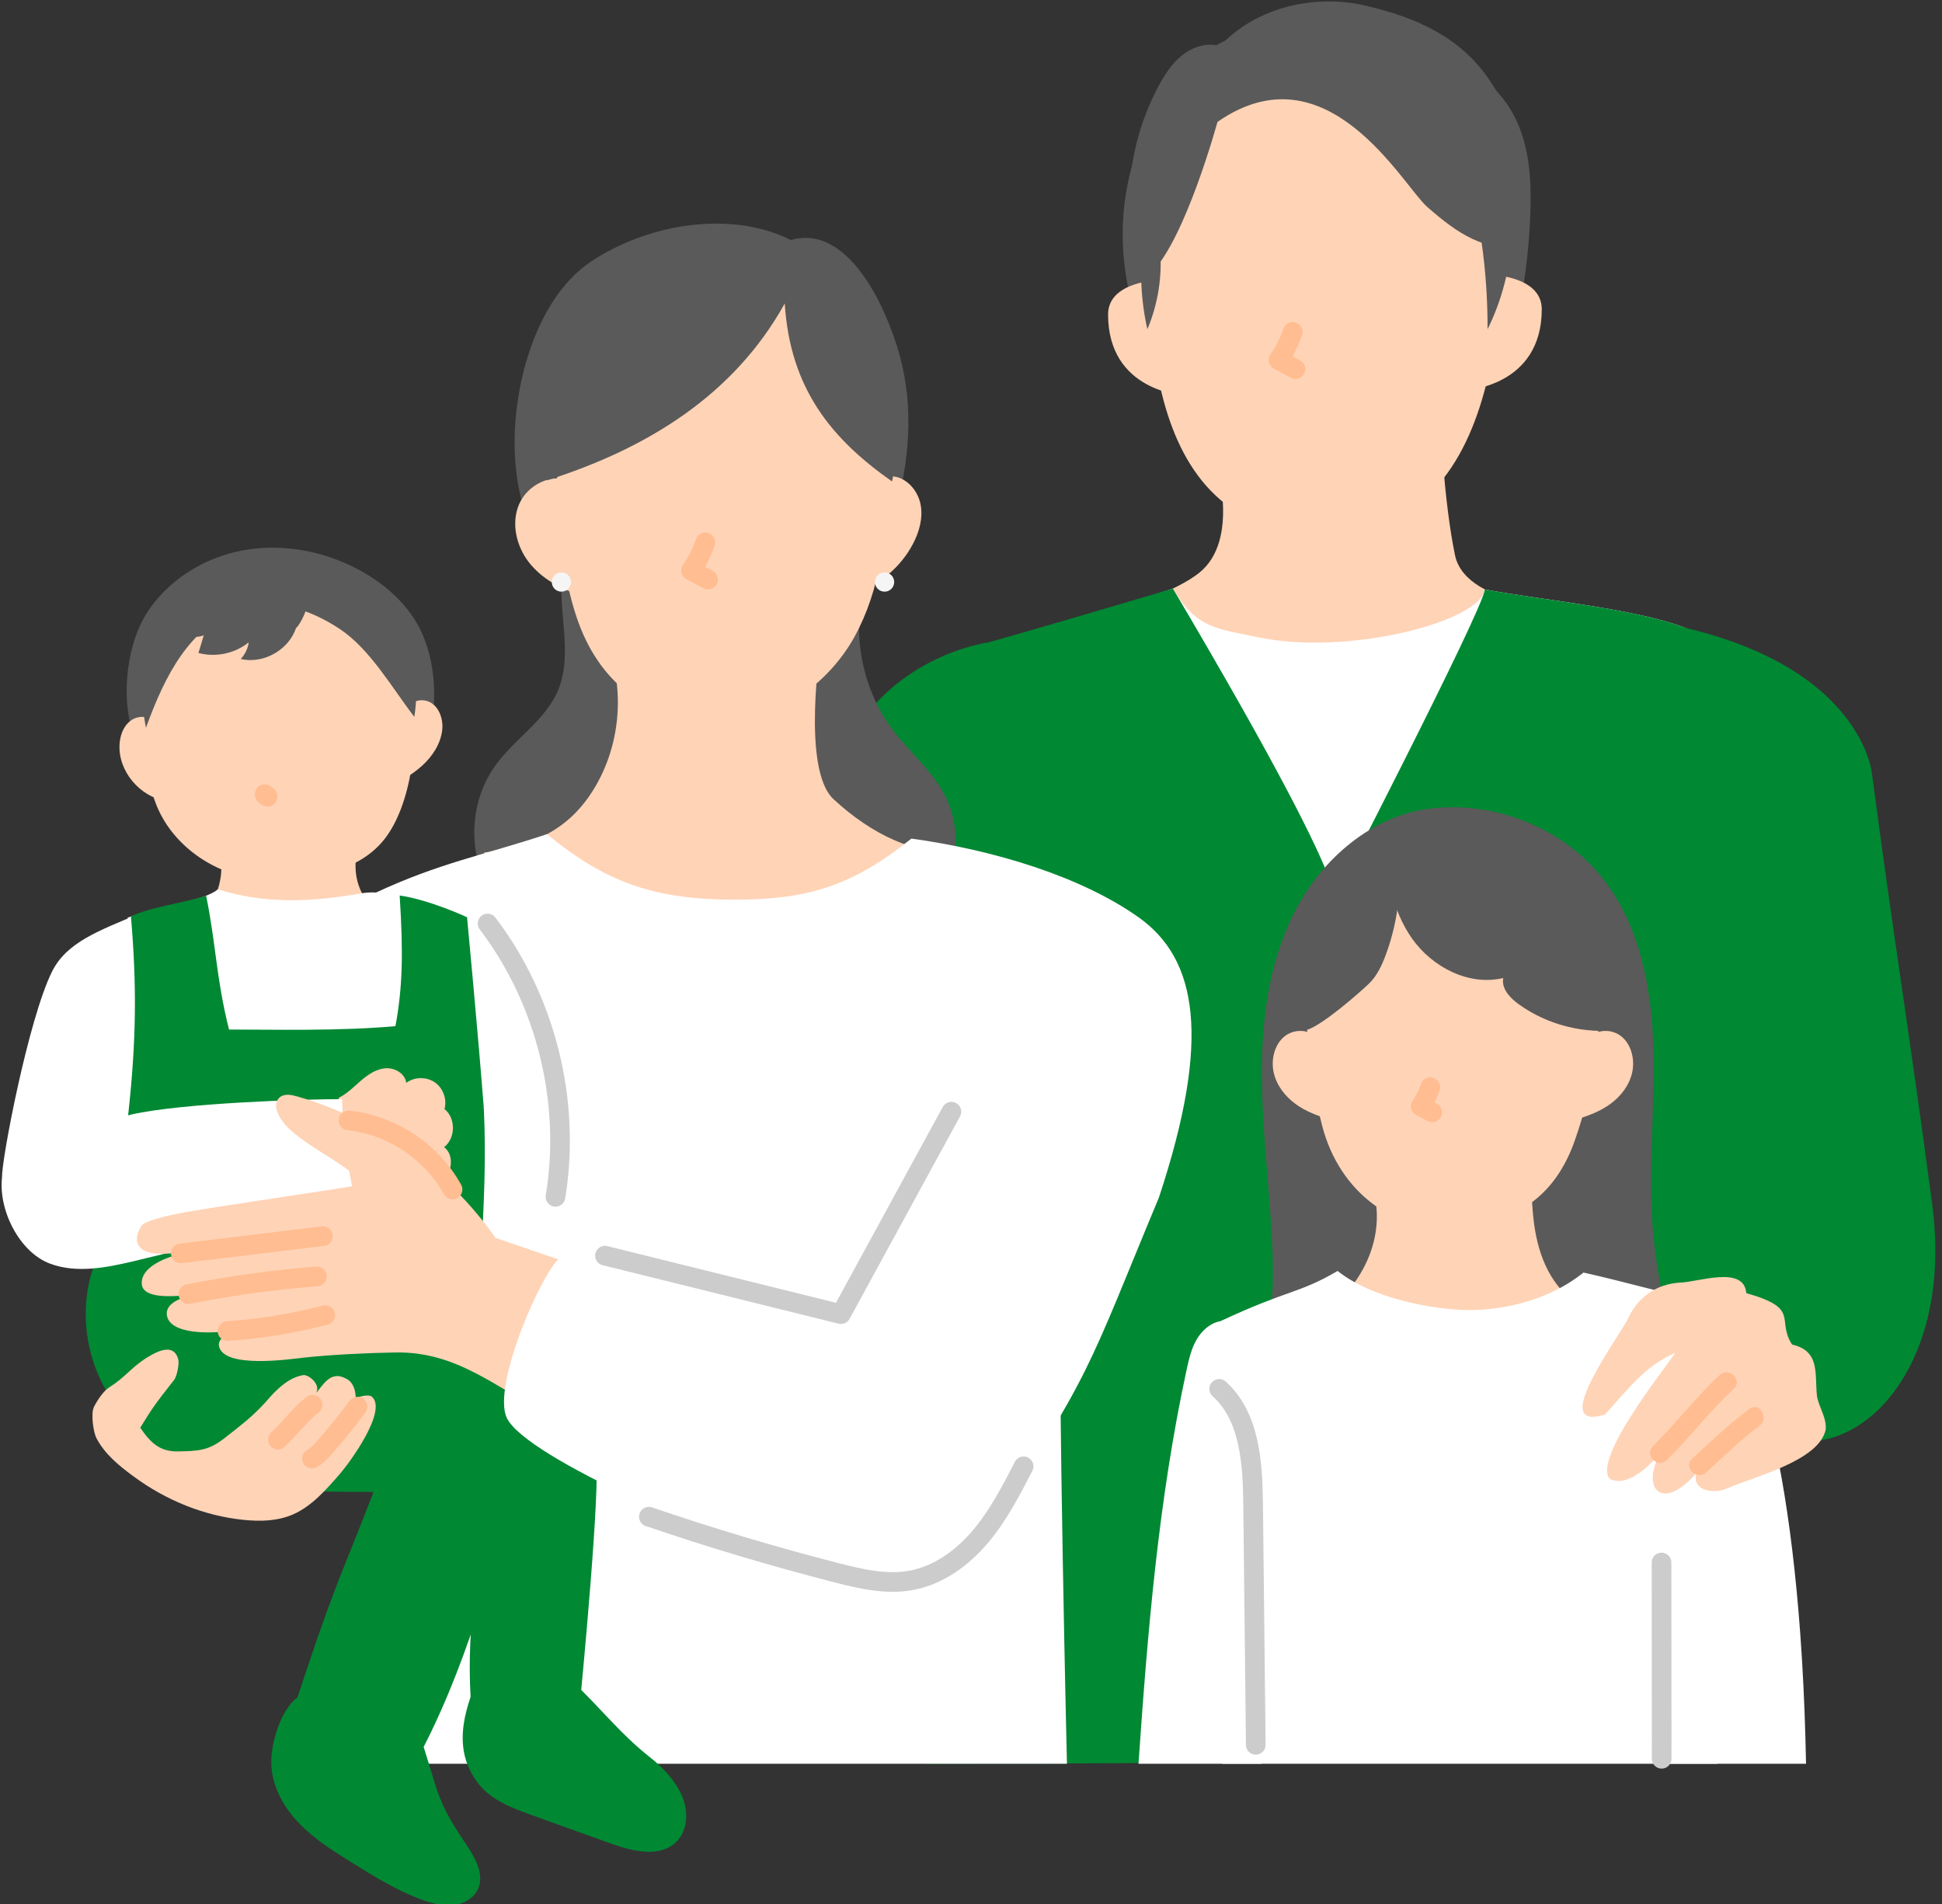 <?xml version="1.0" encoding="UTF-8"?>
<svg width="204" height="200" viewBox="0 0 204 200" fill="none" xmlns="http://www.w3.org/2000/svg">
<rect x="0" y="0" width="204" height="200" fill="#333333" stroke="none"/>
<g clip-path="url(#clip0_159_4137)">
<path d="M125.822 6.132C120.513 10.802 117.795 18.039 117.94 25.107C118.082 32.175 120.906 39.037 125.152 44.688C125.59 45.272 126.063 45.861 126.708 46.204C127.67 46.718 128.835 46.598 129.922 46.483C137.692 45.663 143.713 45.607 151.442 46.751C153.641 42.874 157.617 39.138 158.946 34.885C160.274 30.63 161.03 23.052 160.714 18.607C160.075 9.639 154.899 7.038 148.587 4.378C142.275 1.716 131.312 1.303 125.826 6.132H125.822Z" fill="#5A5A5A"/>
<path d="M120.65 20.693C120.65 30.694 118.766 56.155 139.158 56.155C159.551 56.155 157.667 26.187 157.667 21.627C157.667 14.156 152.838 1.096 139.47 1.563C130.76 1.868 120.652 8.689 120.652 20.693H120.65Z" fill="#FFD3B6"/>
<path d="M127.647 48.222C127.647 48.222 130.39 56.703 125.937 60.197C121.484 63.692 109.296 66.107 109.296 66.107C109.296 66.107 122.349 77.773 135.114 76.839C147.879 75.905 166.377 64.085 166.377 64.085C166.377 64.085 154.036 64.006 152.846 58.33C151.656 52.654 151.291 44.178 151.291 44.178L127.649 48.222H127.647Z" fill="#FFD3B6"/>
<path d="M121.893 29.403C121.893 29.403 116.399 29.49 116.399 33.028C116.399 41.16 124.382 41.534 124.382 41.534L121.893 29.403Z" fill="#FFD3B6"/>
<path d="M156.463 28.852C156.463 28.852 161.957 28.939 161.957 32.477C161.957 40.608 153.974 40.982 153.974 40.982L156.463 28.852Z" fill="#FFD3B6"/>
<path d="M176.907 65.904C171.681 63.915 161.482 62.959 155.988 61.922C155.447 65.326 141.606 68.91 132.169 66.941C127.78 66.024 125.693 66.028 123.209 61.825C101.672 68.99 100.216 70.554 100.216 70.554C100.216 70.554 100.765 110.116 100.765 142.044C127.996 142.044 160.162 141.871 182.789 140.293C185.452 119.836 186.249 92.235 182.221 72.002C181.744 69.602 180.247 67.177 176.907 65.904Z" fill="white"/>
<path d="M176.907 65.904C171.681 63.915 161.482 62.959 155.988 61.922C155.583 64.475 139.685 95.242 139.685 95.242C139.685 95.242 145.334 99.249 123.207 61.825C102.395 68.003 100.214 68.457 100.214 68.457C100.214 68.457 97.27 153.342 97.27 185.27C124.502 185.27 162.387 184.987 185.014 183.411C187.676 162.955 186.247 92.235 182.221 72.002C181.744 69.602 180.247 67.177 176.907 65.904Z" fill="#008833"/>
<path d="M171.555 64.934C195.525 68.298 196.645 81.29 196.645 81.29C199.167 100.297 200.449 107.493 202.971 126.499C206.113 150.17 186.074 160.034 179.594 142.457C170.481 117.731 177.169 89.176 171.555 64.932V64.934Z" fill="#008833"/>
<path d="M103.671 67.499C97.929 68.55 91.983 72.338 89.475 77.609C86.619 83.612 87.183 90.599 86.243 97.18C93.346 96.684 100.472 96.529 107.592 96.715C108.319 87.1 109.827 77.353 103.671 67.499Z" fill="#008833"/>
<path d="M127.897 12.803C139.421 4.783 147.336 19.458 149.913 21.724C153.181 24.597 155.932 26.429 160.263 26.028C160.263 17.572 159.592 13.08 156.515 8.484C153.437 3.889 148.808 1.844 143.421 0.588C138.035 -0.668 131.925 0.78 128.162 4.832C126.819 4.444 125.336 4.911 124.231 5.768C123.126 6.625 122.347 7.832 121.689 9.065C118.382 15.247 117.669 22.767 119.753 29.461C123.161 28.212 126.741 16.899 127.895 12.803H127.897Z" fill="#5A5A5A"/>
<path d="M119.879 28.106C119.83 30.281 120.046 32.462 120.526 34.584C121.662 31.898 122.12 28.93 121.848 26.026C121.203 26.71 119.904 27.065 119.879 28.104V28.106Z" fill="#5A5A5A"/>
<path d="M155.62 25.334C156.058 28.395 156.273 31.489 156.262 34.584C157.589 31.901 158.423 28.976 158.712 25.997C157.576 25.359 156.275 25.018 155.62 25.334Z" fill="#5A5A5A"/>
<path d="M135.794 34.869C135.44 35.91 134.943 36.909 134.304 37.818C134.899 38.136 135.494 38.454 136.089 38.772" stroke="#FFBD91" stroke-width="2.065" stroke-linecap="round" stroke-linejoin="round"/>
<path d="M60.28 56.69C57.26 61.104 60.662 67.416 58.675 72.382C57.384 75.608 54.112 77.554 52.07 80.365C49.579 83.796 49.114 88.592 50.903 92.438C52.691 96.281 56.659 99.018 60.887 99.322C58.758 98.031 57.847 95.284 58.136 92.809C58.427 90.337 59.714 88.094 61.154 86.064C62.593 84.033 64.225 82.116 65.361 79.9C67.313 76.093 67.67 71.57 66.726 67.398C65.782 63.225 63.595 59.394 60.278 56.688L60.28 56.69Z" fill="#5A5A5A"/>
<path d="M91.557 59.024C89.163 64.77 90.056 71.762 93.819 76.721C95.666 79.154 98.152 81.148 99.437 83.919C100.802 86.863 100.604 90.358 99.487 93.406C98.369 96.455 96.411 99.117 94.306 101.588C94.645 100.231 93.856 98.807 92.782 97.911C91.708 97.015 90.376 96.5 89.143 95.839C82.614 92.336 79.115 84.421 79.848 77.048C80.581 69.674 85.059 62.998 91.559 59.024H91.557Z" fill="#5A5A5A"/>
<path d="M83.085 25.215C76.698 22.023 67.999 23.525 62.062 27.491C56.126 31.459 53.615 41.208 54.121 48.329C54.647 55.724 57.855 59.933 62.502 65.708C71.436 76.806 76.157 69.213 86.71 69.535C89.647 63.556 92.528 59.753 94.185 53.303C95.678 47.484 96.002 41.875 94.16 36.157C92.315 30.442 88.414 23.661 83.085 25.212V25.215Z" fill="#5A5A5A"/>
<path d="M58.574 43.186C58.384 50.194 58.402 59.526 61.013 66.032C63.624 72.539 69.176 76.135 76.182 75.881C81.738 75.68 87.106 71.733 89.779 66.857C92.452 61.982 93.152 56.261 93.119 50.7C93.09 45.816 92.477 40.753 89.921 36.589C86.187 30.504 78.274 27.325 71.369 29.141C64.465 30.957 58.725 37.587 58.574 43.188V43.186Z" fill="#FFD3B6"/>
<path d="M59.912 50.504C57.896 49.676 55.407 50.948 54.538 52.946C53.668 54.943 54.23 57.37 55.575 59.086C56.919 60.801 58.933 61.883 61.013 62.533C60.868 58.679 60.724 54.825 59.912 50.506V50.504Z" fill="#FFD3B6"/>
<path d="M90.998 52.423C90.938 50.99 92.505 49.829 93.922 50.05C95.341 50.271 96.426 51.576 96.703 52.985C96.979 54.394 96.57 55.862 95.903 57.132C94.643 59.536 92.429 61.422 89.855 62.286C90.332 58.814 91.121 55.348 90.998 52.423Z" fill="#FFD3B6"/>
<path d="M82.436 31.874C77.097 41.511 67.968 47.125 57.462 50.455C57.706 45.39 58.02 40.121 60.49 35.693C63.326 30.61 68.951 27.247 74.765 26.985C80.581 26.722 86.412 29.5 90.012 34.075C93.612 38.65 94.945 44.884 93.705 50.572C87.371 46.13 82.996 40.848 82.434 31.874H82.436Z" fill="#5A5A5A"/>
<path d="M14.397 78.006C12.569 74.292 13.146 68.094 15.319 64.562C17.494 61.03 21.344 58.586 25.497 57.814C29.649 57.039 34.048 57.876 37.743 59.875C40.577 61.408 43.081 63.684 44.361 66.584C45.914 70.097 45.952 74.536 44.818 78.198C35.048 78.268 24.654 79.086 14.395 78.006H14.397Z" fill="#5A5A5A"/>
<path d="M63.894 67.929C65.65 72.774 65.094 78.401 62.426 82.81C59.757 87.22 55.932 88.875 50.824 89.564C57.432 96.434 66.216 101.668 75.73 101.102C85.243 100.536 95.254 97.343 101.001 89.738C96.025 89.738 91.621 87.701 87.565 83.955C84.132 80.784 86.243 67.501 86.243 67.501C79.003 69.133 71.314 68.302 63.894 67.931V67.929Z" fill="#FFD3B6"/>
<path d="M57.462 87.621C63.624 92.712 68.773 94.445 76.766 94.503C84.76 94.561 89.506 93.09 95.74 88.088C104.44 89.286 113.569 92.078 119.596 96.35C125.762 100.72 127.288 109.046 121.738 125.799C113.313 125.328 107.383 120.803 99.014 121.879C78.594 124.504 57.694 123.335 37.696 118.45C39.074 109.527 38.669 102.819 39.369 93.817C46.131 90.651 50.684 89.864 57.462 87.623V87.621Z" fill="white"/>
<path d="M16.287 70.566C15.147 75.174 14.691 80.369 16.494 84.717C18.32 89.12 22.971 92.022 27.112 92.252C31.77 92.51 37.39 91.94 40.381 88.154C43.165 84.63 44.14 77.618 43.198 72.161C42.715 69.356 40.65 65.431 38.45 63.504C35.434 60.863 32.435 60.268 28.362 60.708C22.337 61.36 17.489 65.712 16.287 70.564V70.566Z" fill="#FFD3B6"/>
<path d="M16.665 76.347C16.283 75.271 14.722 75.001 13.788 75.656C12.852 76.31 12.499 77.554 12.553 78.694C12.685 81.528 15.186 84.054 18.02 84.213C17.334 81.435 17.417 78.46 16.665 76.347Z" fill="#FFD3B6"/>
<path d="M41.751 75.453C42.319 74.301 43.556 73.284 44.799 73.619C46.01 73.943 46.586 75.397 46.458 76.643C46.305 78.115 45.435 79.439 44.341 80.433C43.244 81.428 41.926 82.139 40.623 82.839C40.815 80.578 40.445 78.105 41.753 75.453H41.751Z" fill="#FFD3B6"/>
<path d="M22.899 89.438C23.706 91.025 23.023 93.879 21.971 95.245C24.634 96.201 27.662 96.213 30.436 96.35C33.21 96.486 36.378 96.771 38.491 94.594C37.337 92.979 37.027 90.859 37.694 88.883C33.259 91.547 27.792 90.845 22.899 89.438Z" fill="#FFD3B6"/>
<path d="M22.88 93.412C27.879 94.997 32.869 94.751 38.031 93.826C40.592 93.367 44.322 94.869 47.061 95.156C47.563 102.205 48.065 109.255 48.567 116.304C36.475 116.484 24.376 116.178 12.309 115.389C13.608 109.158 13.98 102.732 13.408 96.393C17.194 95.034 21.498 94.625 22.882 93.415L22.88 93.412Z" fill="white"/>
<path d="M111.34 130.411C111.173 147.27 112.078 185.27 112.078 185.27H37.696C37.696 185.27 41.325 135.1 39.005 112.409C62.054 111.345 85.167 111.646 107.848 113.134C109.023 119.134 111.394 125.014 111.34 130.413V130.411Z" fill="white"/>
<path d="M14.538 96.017C10.407 97.76 7.013 98.973 5.481 102.028C2.969 107.038 0.131 122.013 0.222 123.61C0.307 125.082 3.167 127.757 4.63 127.947C7.966 128.385 9.075 127.286 10.911 126.14C12.747 124.994 14.697 112.45 15.874 105.593C16.18 103.814 16.475 101.988 16.139 100.216C15.8 98.444 15.633 95.556 14.54 96.017H14.538Z" fill="white"/>
<path d="M48.536 145.262C51.373 145.621 54.261 145.993 56.872 147.162C59.483 148.331 61.825 150.438 62.571 153.202C63.184 155.476 61.013 177.973 61.013 177.973C61.013 177.973 52.743 178.095 49.447 178.514C48.922 169.885 50.659 164.704 49.837 158.068C49.548 155.738 49.118 153.377 47.996 151.316C46.875 149.255 44.95 147.513 42.632 147.135C44.516 146.342 46.396 144.991 48.536 145.262Z" fill="#008833"/>
<path d="M13.757 96.269C14.354 103.341 14.358 109.11 13.439 117.347C25.892 118.062 38.378 117.236 50.824 116.409C50.194 108.284 49.062 96.347 49.062 96.347C49.062 96.347 45.113 94.511 41.984 94.065C42.37 100.152 42.298 103.678 41.54 107.788C35.713 108.321 28.682 108.145 24.058 108.145C22.694 102.724 22.715 99.307 21.653 94.086C19.483 94.825 15.75 95.271 13.757 96.271V96.269Z" fill="#008833"/>
<path d="M50.824 116.411C51.07 121.598 50.839 126.33 50.566 131.516C45.882 131.531 41.199 131.543 36.514 131.558C38.031 126.51 38.415 121.125 37.632 115.912C41.841 115.228 46.355 115.534 50.822 116.411H50.824Z" fill="#008833"/>
<path d="M35.589 115.313C36.471 114.881 37.167 114.158 37.911 113.518C38.654 112.877 39.516 112.287 40.495 112.214C41.474 112.142 42.56 112.772 42.674 113.747C43.527 113.109 44.787 113.084 45.667 113.685C46.544 114.286 46.978 115.472 46.693 116.496C47.895 117.457 47.87 119.568 46.648 120.501C47.625 121.224 47.546 122.825 46.757 123.748C45.968 124.671 44.71 125.045 43.506 125.202C40.846 125.553 38.152 125.08 35.509 124.607C35.327 121.705 35.145 118.805 35.589 115.313Z" fill="#FFD3B6"/>
<path d="M10.26 131.946C8.643 135.594 8.622 139.873 10.002 143.618C11.382 147.361 14.11 150.554 17.479 152.692C23.89 156.761 31.652 156.705 39.245 156.717C35.575 166.204 35.184 166.241 30.692 179.981C34.701 181.93 39.111 184.839 43.547 185.272C48.711 176.067 52.216 163.552 54.468 154.026C55.42 149.996 55.715 145.291 53.224 141.823C49.083 139.691 44.332 138.76 39.675 138.979C39.704 138.979 39.733 138.979 39.883 139.002C40.497 135.071 41.112 131.14 41.728 127.21C31.745 128.329 21.761 129.447 10.262 131.946H10.26Z" fill="#008833"/>
<path d="M0.222 123.61C-0.21 127.032 1.996 131.496 5.22 132.723C8.007 133.782 11.12 133.167 14.021 132.485C21.876 130.641 29.647 128.4 37.184 125.522C36.434 122.22 36.013 118.843 35.928 115.455C31.807 115.455 19.082 115.87 13.831 117.066C9.742 117.998 4.051 121.567 0.222 123.608V123.61Z" fill="white"/>
<path d="M32.084 177.87C29.796 178.57 28.498 182.682 28.494 185.076C28.49 187.47 29.715 189.734 31.365 191.467C33.016 193.2 35.073 194.48 37.107 195.742C39.476 197.213 41.868 198.694 44.5 199.617C45.504 199.97 46.567 200.241 47.625 200.123C48.682 200.005 49.74 199.431 50.196 198.469C50.956 196.868 49.853 195.052 48.866 193.582C45.923 189.197 46.102 188.532 44.502 183.498C41.329 183.432 35.36 176.87 32.084 177.872V177.87Z" fill="#008833"/>
<path d="M93.175 129.513C90.865 133.592 88.558 137.671 86.249 141.751C74.85 137.843 63.448 133.935 52.049 130.027C47.046 122.903 39.567 117.57 31.219 115.172C30.622 115.001 29.922 114.86 29.426 115.236C28.507 115.932 29.256 117.38 30.035 118.229C31.966 120.336 36.395 122.275 38.326 124.382C32.912 125.303 25.002 126.392 19.588 127.313C18.828 127.443 15.364 128.102 14.901 128.722C14.176 129.686 13.608 131.886 17.479 131.686C18.681 131.624 20.951 131.574 22.143 131.399C20.563 131.072 14.567 132.295 14.901 134.953C15.197 137.298 22.822 135.558 24.977 135.178C23.622 135.627 17.425 135.73 17.518 138.016C17.638 140.951 25.925 139.983 27.765 138.861C26.803 139.039 22.709 139.917 23.004 141.393C23.483 143.789 30.39 142.781 31.88 142.614C34.744 142.294 38.66 142.114 41.542 142.067C48.054 141.957 52.041 145.76 57.853 148.711C67.854 153.79 77.675 157.994 85.948 159.524C93.862 160.989 102.011 155.36 112.078 134.672C106.801 131.568 100.875 129.583 93.175 129.515V129.513Z" fill="#FFD3B6"/>
<path d="M50.114 176.308C49.393 178.58 47.007 183.308 50.308 187.429C51.665 189.124 53.817 189.932 55.862 190.667L64.177 193.652C66.458 194.47 69.323 195.178 71.047 193.474C72.293 192.243 72.33 190.17 71.607 188.575C70.884 186.981 69.638 185.654 68.261 184.576C63.921 181.177 61.05 176.556 56.55 173.902C54.366 174.59 52.183 175.278 50.118 176.308H50.114Z" fill="#008833"/>
<path d="M58.867 132.103C57.035 133.334 51.607 145.597 53.249 148.963C55.306 153.181 76.184 162.046 84.256 164.355C90.547 166.154 100.662 164.661 103.353 160.854C114.437 145.167 114.453 143.265 121.738 125.797C115.465 119.524 109.426 113.132 101.907 110.372C97.671 120.528 93.001 127.216 88.767 137.37C80.34 133.146 60.701 130.872 58.869 132.103H58.867Z" fill="white"/>
<path d="M57.962 61.139C57.962 60.58 58.417 60.127 58.974 60.127C59.532 60.127 59.987 60.582 59.987 61.139C59.987 61.697 59.532 62.151 58.974 62.151C58.417 62.151 57.962 61.697 57.962 61.139Z" fill="#F5F5F5"/>
<path d="M91.909 61.139C91.909 60.58 92.363 60.127 92.921 60.127C93.478 60.127 93.933 60.582 93.933 61.139C93.933 61.697 93.478 62.151 92.921 62.151C92.363 62.151 91.909 61.697 91.909 61.139Z" fill="#F5F5F5"/>
<path d="M74.088 56.969C73.734 58.01 73.237 59.01 72.598 59.919C73.193 60.237 73.788 60.555 74.383 60.873" stroke="#FFBD91" stroke-width="2.065" stroke-linecap="round" stroke-linejoin="round"/>
<path d="M27.806 83.428C27.806 83.635 28.106 83.488 28.108 83.692" stroke="#FFBD91" stroke-width="2.065" stroke-linecap="round" stroke-linejoin="round"/>
<path d="M31.124 65.882C30.395 68.238 27.689 69.787 25.287 69.222C25.741 68.744 26.041 68.121 26.129 67.468C24.683 68.651 22.647 69.077 20.844 68.588C21.034 67.976 21.222 67.367 21.401 66.733C20.677 67.038 19.786 66.906 19.185 66.4C19.553 65.357 20.379 64.523 21.335 63.965C22.29 63.407 23.372 63.106 24.452 62.879C26.012 62.552 27.639 62.374 29.195 62.721C29.804 62.858 31.586 63.186 32.057 63.595C32.528 64.004 31.004 66.338 31.126 65.88L31.124 65.882Z" fill="#5A5A5A"/>
<path d="M24.911 64.089C19.925 65.939 17.359 70.855 15.335 76.442C14.174 70.961 15.982 64.302 20.499 60.984C25.014 57.667 31.491 57.275 36.374 60.022C41.257 62.769 44.609 68.284 43.523 75.302C41.197 72.278 38.877 68.183 35.699 66.076C32.52 63.969 28.686 62.686 24.911 64.089Z" fill="#5A5A5A"/>
<path d="M35.694 154.833C34.249 156.498 32.741 158.217 30.803 159.068C29.166 159.789 27.35 159.83 25.594 159.652C21.463 159.233 17.44 157.614 13.982 155.052C12.499 153.956 11.02 152.764 10.122 151.056C9.837 150.513 9.498 148.515 9.88 147.761C10.225 147.082 10.87 146.109 11.481 145.727C13.148 144.686 13.767 143.649 15.43 142.61C16.541 141.916 18.245 141.061 18.723 142.773C18.851 143.236 18.586 144.572 18.297 144.94C16.093 147.741 15.938 148.022 14.734 149.973C15.872 151.642 16.853 152.506 18.756 152.46C20.809 152.413 21.897 152.392 23.572 151.076C25.245 149.759 26.311 148.988 27.79 147.406C28.308 146.852 29.866 144.756 31.861 144.444C32.355 144.368 33.724 145.353 33.212 146.311C33.867 145.611 34.662 143.971 36.217 144.75C36.855 144.981 37.372 145.685 37.363 146.906C37.644 146.702 38.737 146.419 39.072 146.718C40.714 148.187 36.783 153.58 35.692 154.838L35.694 154.833Z" fill="#FFD3B6"/>
<path d="M37.545 147.761C36.469 149.226 35.325 150.645 34.114 152.018C33.72 152.466 33.307 152.919 32.768 153.214" stroke="#FFBD91" stroke-width="2.065" stroke-linecap="round" stroke-linejoin="round"/>
<path d="M32.836 147.553C31.473 148.612 30.459 150.05 29.195 151.223" stroke="#FFBD91" stroke-width="2.065" stroke-linecap="round" stroke-linejoin="round"/>
<path d="M18.997 131.657C23.967 131.056 28.938 130.455 33.908 129.852" stroke="#FFBD91" stroke-width="2.065" stroke-linecap="round" stroke-linejoin="round"/>
<path d="M19.792 135.936C24.25 135.05 28.761 134.431 33.292 134.082" stroke="#FFBD91" stroke-width="2.065" stroke-linecap="round" stroke-linejoin="round"/>
<path d="M23.903 139.817C27.366 139.576 30.81 139.016 34.172 138.144" stroke="#FFBD91" stroke-width="2.065" stroke-linecap="round" stroke-linejoin="round"/>
<path d="M36.605 117.692C41.127 118.167 45.342 120.964 47.536 124.944" stroke="#FFBD91" stroke-width="2.065" stroke-linecap="round" stroke-linejoin="round"/>
<path d="M63.552 131.898C71.814 133.945 80.077 135.994 88.339 138.041C92.206 130.952 96.073 123.864 99.939 116.775" stroke="#CCCCCC" stroke-width="2.065" stroke-linecap="round" stroke-linejoin="round"/>
<path d="M68.162 159.32C74.629 161.526 81.18 163.484 87.798 165.188C90.399 165.857 93.104 166.491 95.742 166.001C98.599 165.471 101.087 163.649 102.967 161.435C104.847 159.218 106.195 156.61 107.528 154.028" stroke="#CCCCCC" stroke-width="2.065" stroke-linecap="round" stroke-linejoin="round"/>
<path d="M51.219 97.006C57.355 105.078 59.997 115.715 58.351 125.721" stroke="#CCCCCC" stroke-width="2.065" stroke-linecap="round" stroke-linejoin="round"/>
<path d="M150.194 84.94C144.103 85.708 138.91 90.186 136.077 95.633C133.243 101.079 132.481 107.381 132.557 113.522C132.631 119.66 133.491 125.766 133.683 131.905C133.821 136.325 133.555 140.966 131.299 144.77C138.679 147.317 146.439 148.887 154.247 148.901C162.054 148.916 169.915 147.342 176.909 143.87C174.963 138.657 173.817 133.146 173.526 127.588C173.212 121.594 173.883 115.583 173.664 109.585C173.445 103.587 172.229 97.386 168.614 92.594C164.411 87.022 157.058 84.079 150.196 84.944L150.194 84.94Z" fill="#5A5A5A"/>
<path d="M137.909 99.239C136.696 105.57 137.291 112.119 138.9 118.299C140.745 125.378 146.635 129.395 152.565 128.996C159.326 128.542 163.403 125.605 165.448 119.739C167.348 114.284 168.424 108.404 167.813 102.565C167.369 98.314 166.268 93.879 163.401 90.952C159.885 87.365 154.538 86.879 149.767 87.621C147.075 88.038 144.363 88.815 142.143 90.519C139.923 92.223 138.71 95.065 137.911 99.239H137.909Z" fill="#FFD3B6"/>
<path d="M138.421 109.104C137.558 108.063 135.893 108.042 134.877 108.912C133.86 109.781 133.495 111.337 133.803 112.685C134.11 114.034 135.005 115.17 136.081 115.957C137.157 116.744 138.411 117.213 139.669 117.583C139.518 114.732 140.232 111.289 138.421 109.102V109.104Z" fill="#FFD3B6"/>
<path d="M166.829 109.104C167.693 108.063 169.358 108.042 170.374 108.912C171.39 109.781 171.756 111.337 171.448 112.685C171.14 114.034 170.246 115.17 169.17 115.957C168.094 116.744 166.84 117.213 165.582 117.583C165.733 114.732 165.018 111.289 166.829 109.102V109.104Z" fill="#FFD3B6"/>
<path d="M189.717 185.27H175.244C175.381 183.63 175.641 181.871 175.35 180.02C174.311 173.398 168.001 148.868 178.671 137.519C179.171 136.988 179.782 136.913 180.462 137.322C183.934 139.411 189.135 154.179 189.717 185.27Z" fill="white"/>
<path d="M132.512 185.27H119.596C120.55 171.372 121.705 157.461 124.655 143.853C124.888 142.781 125.138 141.693 125.683 140.741C126.226 139.789 127.115 138.975 128.195 138.781C130.595 142.224 130.837 146.534 130.991 150.589C131.349 159.859 131.706 169.129 132.065 178.398C132.154 180.689 132.245 182.996 132.512 185.27Z" fill="white"/>
<path d="M144.171 124.708C145.788 129.949 142.996 135.397 138.568 138.279C147.693 140.933 160.992 140.817 170.258 138.781C160.154 136.998 161.158 126.505 160.823 124.566C154.49 125.958 150.721 125.849 144.171 124.708Z" fill="#FFD3B6"/>
<path d="M180.462 137.322C180.348 149.199 180.383 173.985 180.406 185.27H128.377C128.325 174.135 128.217 149.938 128.195 138.781C135.443 135.397 136.364 135.926 140.511 133.505C144.138 136.407 150.554 137.558 154.102 137.612C157.316 137.659 162.366 136.862 166.34 133.673C170.291 134.546 175.637 136.052 180.464 137.12C180.464 137.186 180.462 137.254 180.462 137.322Z" fill="white"/>
<path d="M183.444 135.833C183.196 132.886 178.382 134.685 176.484 134.728C174.063 134.869 172.115 136.19 171.078 138.38C170.324 140.148 162.403 150.529 168.593 148.585C170.812 146.173 172.823 143.411 175.994 142.108C174.525 144.231 167.302 153.291 169.108 155.356C171.309 156.445 174.201 153.055 175.356 151.394C171.925 155.263 173.933 159.545 178.183 154.772C178.171 154.784 178.157 154.798 178.171 154.838C177.737 156.688 180.241 156.961 181.501 156.31C184.343 155.094 191.051 153.45 191.776 150.205C191.921 149.013 191.13 147.922 190.878 146.749C190.593 144.347 191.268 141.933 188.251 141.234C186.542 138.597 189.215 137.463 183.442 135.835L183.444 135.833Z" fill="#FFD3B6"/>
<path d="M146.685 88.088C147.404 92.173 147.009 96.451 145.557 100.336C145.15 101.424 144.644 102.509 143.812 103.316C142.977 104.126 138.993 107.65 137.312 108.174C135.368 104.223 134.949 98.911 136.973 95.001C138.997 91.091 142.946 88.238 146.687 88.088H146.685Z" fill="#5A5A5A"/>
<path d="M145.611 88.081C145.557 91.768 146.214 95.6 148.343 98.607C150.475 101.614 154.323 103.593 157.909 102.734C157.698 103.847 158.625 104.834 159.545 105.495C162.61 107.697 166.532 108.668 170.271 108.154C170.989 108.055 171.797 107.831 172.119 107.181C172.381 106.65 172.222 106.016 172.055 105.448C171.043 102.032 169.843 98.671 168.461 95.387C167.67 93.507 166.786 91.607 165.322 90.188C163.593 88.515 161.232 87.681 158.91 87.047C154.647 85.882 149.895 85.276 145.611 88.079V88.081Z" fill="#5A5A5A"/>
<path d="M150.246 114.206C150.006 114.91 149.669 115.585 149.24 116.201C149.643 116.416 150.043 116.63 150.446 116.845" stroke="#FFBD91" stroke-width="2.065" stroke-linecap="round" stroke-linejoin="round"/>
<path d="M175.102 153.369C177.527 150.963 179.604 148.205 182.124 145.89C183.105 144.987 181.641 143.531 180.664 144.43C178.146 146.745 176.068 149.502 173.641 151.909C172.698 152.846 174.158 154.307 175.102 153.369Z" fill="#FFBD91"/>
<path d="M179.222 154.674C181.057 153.01 182.818 151.248 184.818 149.777C185.877 148.998 184.849 147.204 183.775 147.995C181.629 149.573 179.73 151.427 177.762 153.216C176.775 154.111 178.239 155.569 179.222 154.676V154.674Z" fill="#FFBD91"/>
<path d="M128.071 145.892C131.309 148.811 131.588 153.708 131.636 158.068C131.729 166.472 131.822 174.879 131.915 183.283" stroke="#CCCCCC" stroke-width="2.065" stroke-linecap="round" stroke-linejoin="round"/>
<path d="M174.538 164.13C174.544 171.002 174.548 177.874 174.554 184.746" stroke="#CCCCCC" stroke-width="2.065" stroke-linecap="round" stroke-linejoin="round"/>
</g>
<defs>
<clipPath id="clip0_159_4137">
<rect width="203.133" height="200" fill="white" transform="translate(0.168 0.15)"/>
</clipPath>
</defs>
</svg>
